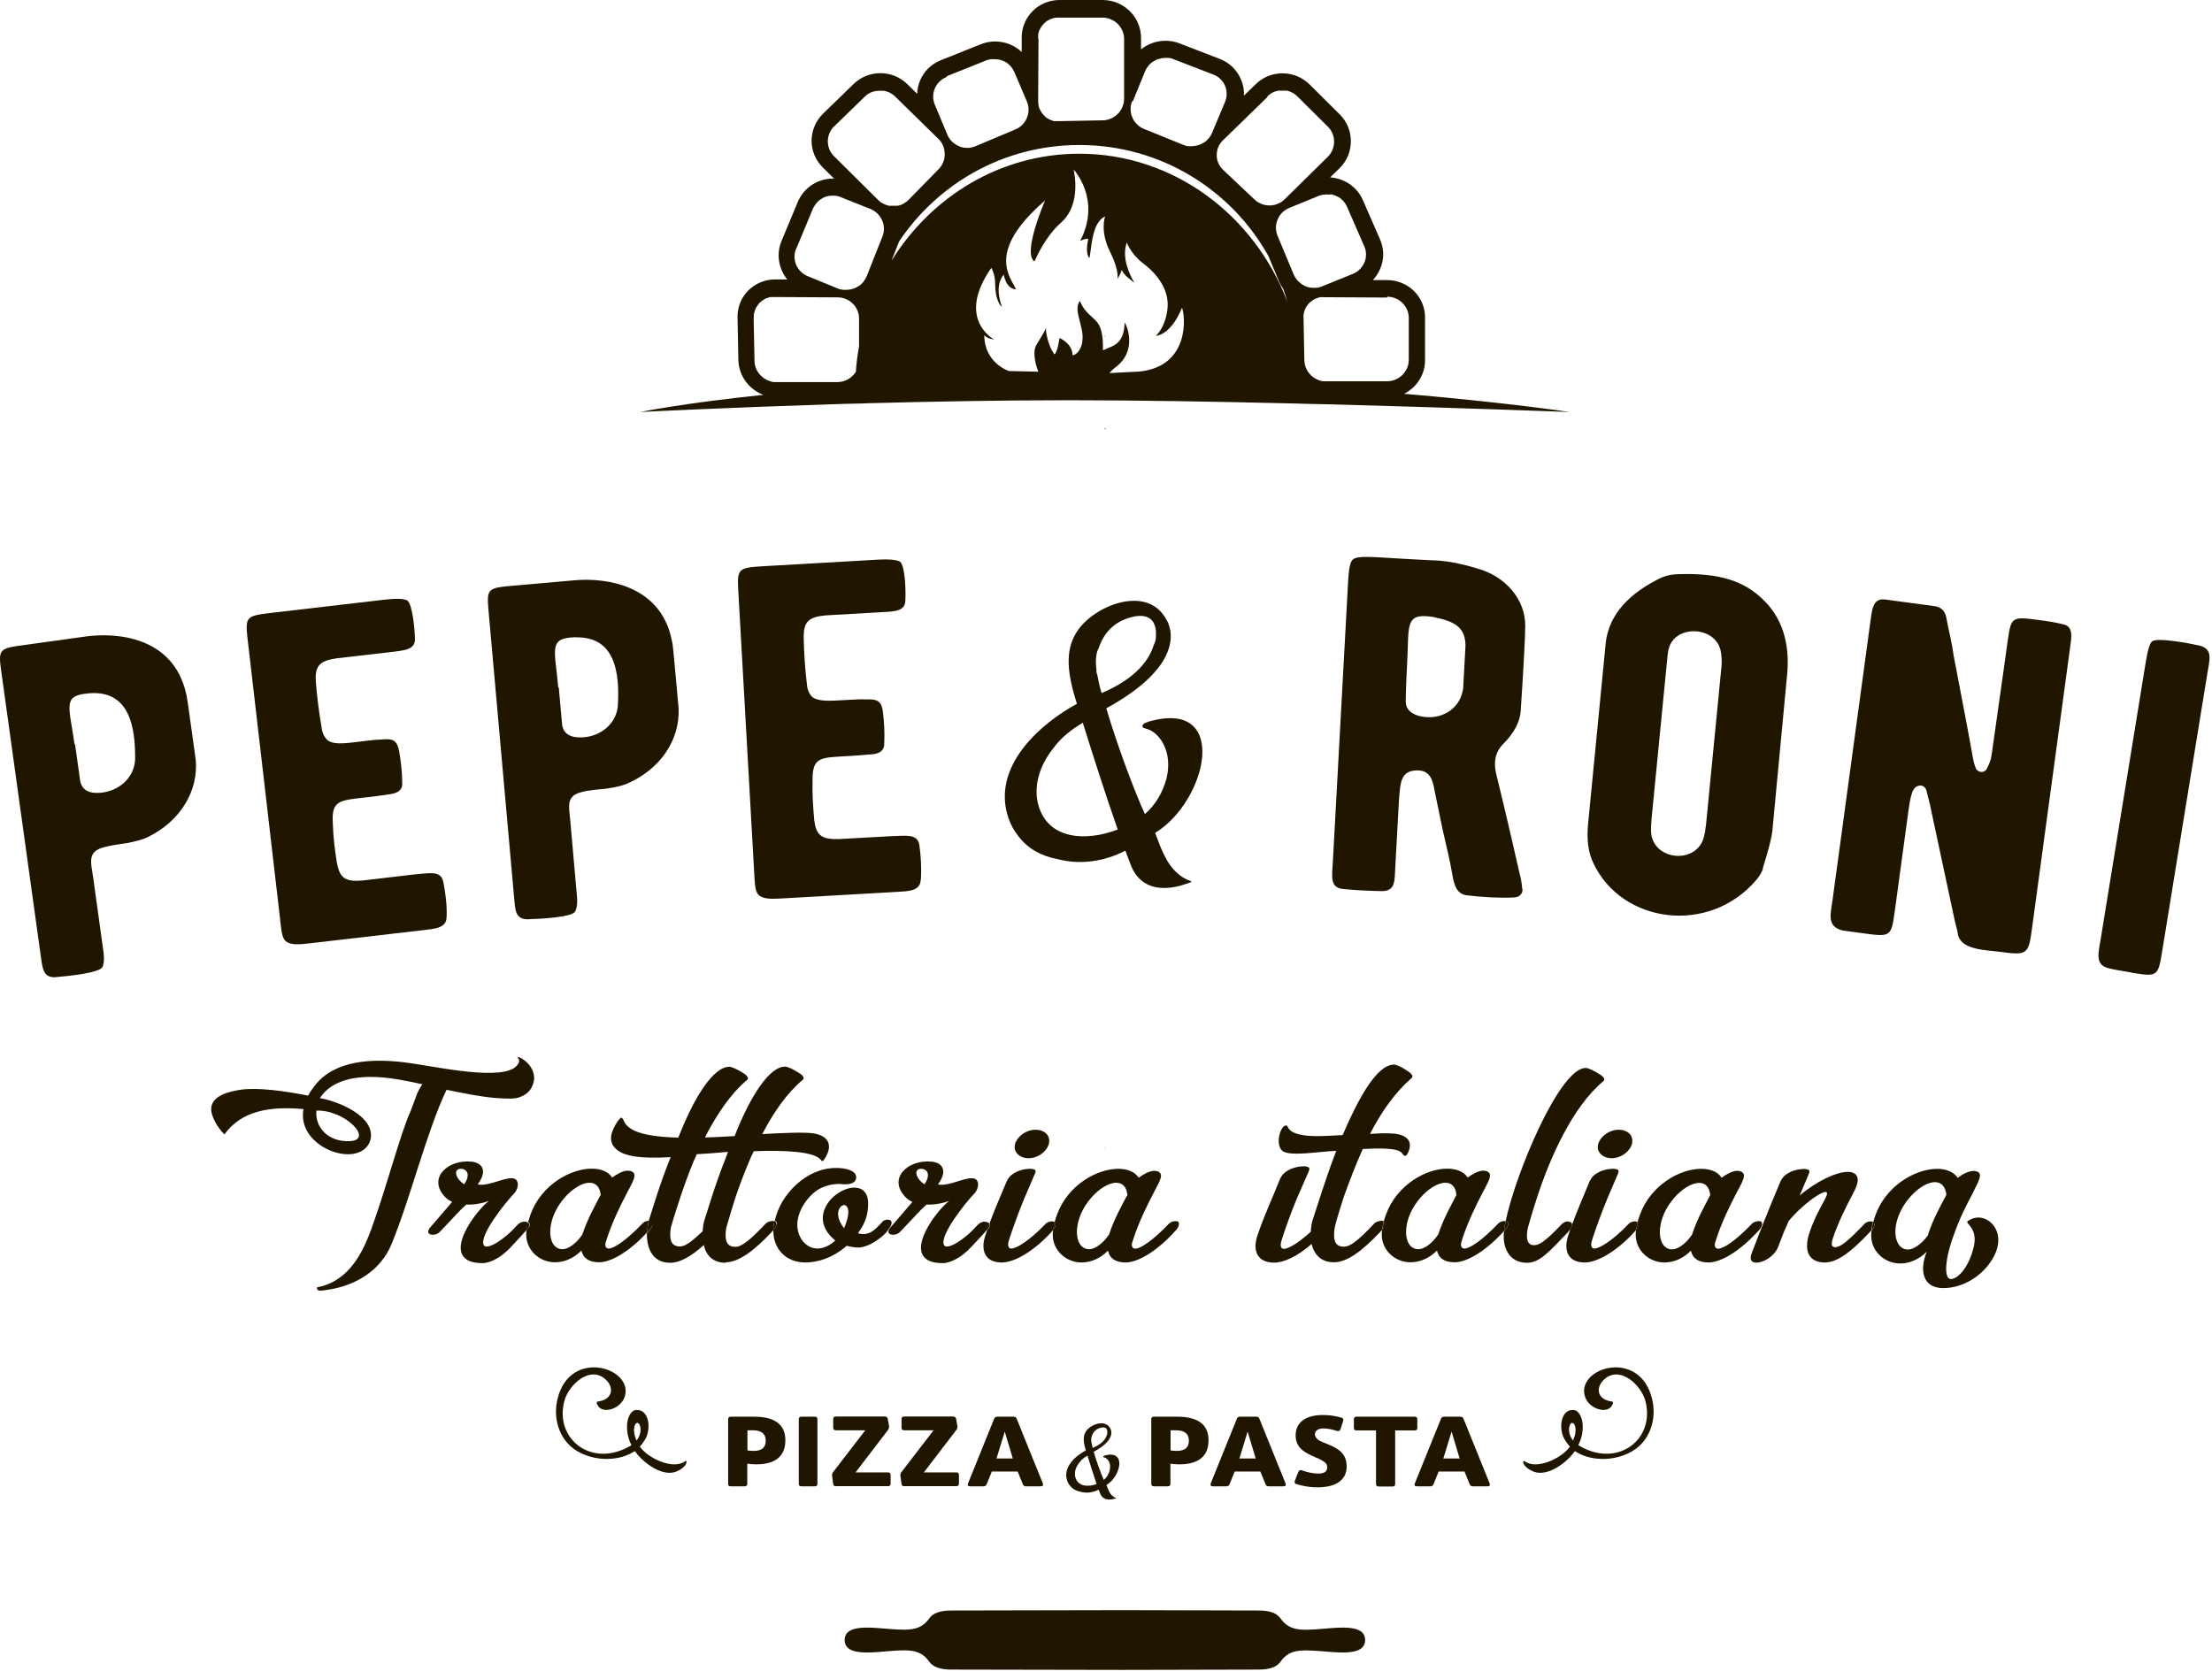 <?xml version="1.0" encoding="UTF-8"?> <svg xmlns="http://www.w3.org/2000/svg" width="83" height="63" viewBox="0 0 83 63" fill="none"> <path d="M41.449 17.849V17.861C41.449 17.861 41.449 17.861 41.455 17.861C41.455 17.861 41.455 17.855 41.449 17.849Z" fill="#201600"></path> <path d="M41.455 16.067C41.455 16.067 41.449 16.067 41.455 16.079C41.455 16.079 41.436 16.098 41.423 16.104C41.442 16.092 41.461 16.085 41.493 16.092C41.505 16.073 41.474 16.067 41.461 16.073L41.455 16.067Z" fill="#201600"></path> <path d="M41.449 12.64H41.461C41.461 12.64 41.461 12.628 41.461 12.621C41.455 12.621 41.455 12.634 41.455 12.64H41.449Z" fill="#201600"></path> <path d="M41.468 12.603C41.468 12.603 41.449 12.59 41.436 12.59C41.436 12.603 41.461 12.628 41.468 12.603Z" fill="#201600"></path> <path d="M41.442 19.448L41.455 19.461C41.455 19.461 41.455 19.442 41.455 19.436C41.455 19.448 41.442 19.455 41.436 19.448H41.442Z" fill="#201600"></path> <path d="M18.611 41.209C19.021 41.24 19.342 41.253 19.531 41.164C19.821 41.057 19.959 40.856 20.022 40.617C20.117 40.251 19.865 39.855 19.493 39.684C19.443 39.666 19.411 39.666 19.43 39.697C19.55 39.823 19.443 39.974 19.273 40.094C18.53 40.541 16.162 39.987 15.154 39.867C13.957 39.728 12.546 39.779 11.803 40.755C11.709 40.875 11.621 41.001 11.564 41.12C10.657 40.938 9.687 40.812 9.064 40.894C8.295 41.001 7.71 41.278 7.999 41.945C8.106 42.216 8.308 42.468 8.421 42.575C9.057 41.687 10.122 41.511 11.388 41.624C11.136 42.966 13.113 43.759 13.743 43.06C13.982 42.802 13.995 42.405 13.693 42.053C13.296 41.593 12.471 41.284 12.005 41.215C12.294 40.742 12.95 40.371 14.102 40.421C14.65 40.44 15.248 40.56 15.847 40.692C15.765 40.818 15.702 40.925 15.664 41.013L15.412 41.687C15.015 42.556 14.537 44.465 13.926 46.146C13.617 46.984 13.101 48.086 11.904 48.313C11.904 48.313 11.866 48.344 11.917 48.401C11.954 48.458 12.036 48.445 12.326 48.401C13.365 48.243 14.291 47.67 14.694 46.688C15.412 44.931 15.998 42.506 16.754 40.9C17.377 41.026 18.001 41.158 18.599 41.209H18.611ZM13.139 42.827C12.288 42.871 11.81 42.279 11.873 41.681C12.962 41.649 14.027 42.777 13.139 42.827Z" fill="#201600"></path> <path d="M19.669 45.85C19.537 45.85 19.442 45.938 19.367 46.02C18.983 46.468 18.29 46.934 18.158 46.738C17.944 46.398 18.983 45.107 19.298 44.786C19.468 44.603 19.512 44.225 19.203 44.219C18.913 44.2 18.271 44.54 17.925 44.452C18.334 43.892 18.044 43.627 17.685 43.596C16.785 43.507 16.023 44.238 16.715 44.937C16.785 45.013 16.873 45.063 16.967 45.107L16.155 46.052C15.878 46.36 16.325 46.423 16.501 46.234C16.671 46.064 16.955 45.749 17.15 45.548C17.257 45.428 17.377 45.315 17.496 45.208C17.799 45.22 18.12 45.157 18.346 45.069C17.723 45.56 16.445 47.406 18.107 47.406C18.397 47.406 18.825 47.179 19.159 46.814C19.253 46.719 19.568 46.373 19.757 46.165C19.77 46.071 19.789 45.976 19.814 45.882C19.782 45.863 19.738 45.85 19.675 45.85H19.669ZM17.421 44.446C17.118 44.263 17.024 43.942 17.207 43.879C17.395 43.816 17.736 43.967 17.421 44.446Z" fill="#201600"></path> <path d="M24.11 45.913C23.499 46.556 23.033 46.858 22.844 46.858C22.762 46.858 22.712 46.808 22.712 46.707C22.712 46.657 22.749 46.556 22.774 46.48C22.976 45.857 23.278 45.246 23.518 44.786C23.663 44.509 23.807 44.263 23.807 44.118C23.807 44.011 23.726 43.936 23.543 43.936C23.385 43.936 23.146 44.062 22.97 44.194C22.825 43.967 22.541 43.86 22.201 43.86C21.414 43.86 20.312 44.458 19.903 45.586C19.871 45.68 19.84 45.781 19.814 45.876C19.814 45.876 19.827 45.876 19.833 45.882C19.94 45.97 19.846 46.077 19.783 46.127L19.758 46.159C19.751 46.216 19.745 46.272 19.745 46.335C19.745 46.927 20.249 47.374 20.822 47.374C21.181 47.374 21.527 47.223 21.817 46.934C21.887 47.242 22.126 47.374 22.479 47.374C22.919 47.374 23.6 46.99 24.286 46.247C24.286 46.096 24.311 45.951 24.349 45.819C24.286 45.819 24.198 45.831 24.116 45.907L24.11 45.913ZM22.504 44.906C22.371 45.176 22.05 45.718 21.855 46.323C21.628 46.675 21.313 46.883 21.112 46.883C20.778 46.883 20.646 46.562 20.646 46.241C20.646 45.309 21.553 44.389 22.119 44.389C22.334 44.389 22.504 44.515 22.541 44.849L22.504 44.912V44.906Z" fill="#201600"></path> <path d="M19.821 45.894C19.821 45.894 19.808 45.894 19.802 45.888C19.777 45.982 19.758 46.077 19.745 46.171L19.77 46.14C19.833 46.09 19.928 45.982 19.821 45.894Z" fill="#201600"></path> <path d="M27.233 47.374C27.7 47.374 28.273 46.965 28.947 46.247C28.972 46.222 28.997 46.197 29.016 46.171C29.016 46.058 29.029 45.945 29.054 45.831C29.035 45.831 29.016 45.825 28.991 45.825C28.909 45.825 28.808 45.856 28.739 45.913C28.071 46.631 27.782 46.795 27.599 46.795C27.29 46.795 27.227 46.593 27.227 46.348C27.227 46.197 27.252 46.058 27.29 45.951C27.385 45.605 27.492 45.277 27.599 44.931C27.744 44.502 27.92 44.03 28.128 43.545C28.128 43.532 28.197 43.381 28.285 43.205C29.469 43.161 30.546 43.218 30.798 43.526C30.849 43.602 30.88 43.589 30.93 43.507C31.239 43.06 31.17 42.626 30.49 42.531C30.093 42.487 29.4 42.519 28.6 42.563C28.6 42.563 28.604 42.556 28.613 42.544C29.022 41.75 29.532 41.02 30.118 40.528C30.143 40.509 30.156 40.484 30.156 40.465C30.156 40.402 30.087 40.327 29.973 40.264C29.759 40.125 29.551 40.031 29.457 40.031C28.858 40.031 28.166 41.158 27.637 42.456L27.567 42.638C27.196 42.657 26.824 42.682 26.453 42.689C26.49 42.613 26.515 42.563 26.522 42.55C26.944 41.756 27.441 41.026 28.027 40.535C28.052 40.516 28.065 40.49 28.065 40.472C28.065 40.409 27.996 40.333 27.882 40.27C27.668 40.132 27.46 40.037 27.366 40.037C26.767 40.037 26.075 41.164 25.546 42.462L25.451 42.695C24.563 42.676 23.833 42.556 23.537 42.254C23.43 42.16 23.417 42.053 23.348 41.964C23.31 41.92 23.266 41.964 23.171 42.09C22.945 42.43 22.8 42.808 23.089 43.098C23.423 43.444 24.217 43.476 25.099 43.432C25.111 43.432 25.149 43.432 25.168 43.419L25.143 43.482C24.758 44.439 24.494 45.346 24.355 45.775C24.349 45.8 24.343 45.825 24.336 45.85H24.343C24.437 45.85 24.475 45.869 24.475 45.957C24.475 46.02 24.425 46.14 24.286 46.266L24.273 46.279C24.273 46.279 24.273 46.304 24.273 46.323C24.273 46.858 24.488 47.393 25.149 47.393C25.508 47.393 25.93 47.16 26.409 46.726C26.49 47.103 26.742 47.393 27.233 47.393V47.374ZM25.533 46.782C25.212 46.782 25.149 46.581 25.149 46.335C25.149 46.184 25.174 46.045 25.212 45.938C25.306 45.592 25.426 45.264 25.533 44.918C25.678 44.49 25.842 44.017 26.049 43.532C26.049 43.52 26.1 43.438 26.144 43.318C26.503 43.3 26.9 43.268 27.315 43.23L27.233 43.457C26.849 44.414 26.585 45.321 26.446 45.749C26.396 45.888 26.377 46.052 26.364 46.209C25.898 46.656 25.684 46.776 25.539 46.776L25.533 46.782Z" fill="#201600"></path> <path d="M24.481 45.938C24.481 45.85 24.444 45.831 24.349 45.831H24.343C24.311 45.964 24.286 46.108 24.28 46.26L24.292 46.247C24.437 46.121 24.481 46.001 24.481 45.938Z" fill="#201600"></path> <path d="M29.136 45.945C29.136 45.995 29.098 46.071 29.016 46.165V46.178C29.016 46.845 29.457 47.381 30.225 47.381C30.729 47.381 31.29 47.179 31.768 46.757C31.901 46.789 32.058 46.82 32.197 46.82C32.638 46.82 33.167 46.373 33.274 46.228C33.393 46.077 33.456 45.97 33.456 45.894C33.456 45.806 33.387 45.775 33.311 45.775C33.217 45.775 33.141 45.806 33.097 45.869C32.789 46.203 32.593 46.392 32.19 46.285C32.48 45.901 32.575 45.554 32.575 45.17C32.575 44.742 32.348 44.572 32.058 44.572C31.554 44.572 30.874 45.094 30.874 45.718C30.874 45.989 31.006 46.285 31.34 46.556C31.139 46.751 30.887 46.858 30.672 46.858C30.263 46.858 29.917 46.474 29.917 45.957C29.917 45.913 29.917 45.863 29.929 45.806C29.98 45.409 30.276 44.918 30.698 44.647C30.962 44.49 31.246 44.433 31.498 44.433C31.548 44.433 31.605 44.446 31.655 44.446H31.718C31.919 44.446 32.127 44.395 32.127 44.175C32.115 43.898 31.649 43.841 31.447 43.835H31.353C30.263 43.835 29.274 44.83 29.073 45.819C29.123 45.831 29.155 45.869 29.155 45.938L29.136 45.945ZM31.674 45.227C31.756 45.227 31.831 45.315 31.831 45.498C31.831 45.636 31.781 45.831 31.674 46.096C31.504 45.882 31.447 45.699 31.447 45.56C31.447 45.359 31.567 45.227 31.674 45.227Z" fill="#201600"></path> <path d="M29.136 45.945C29.136 45.876 29.104 45.838 29.054 45.825C29.029 45.938 29.016 46.052 29.016 46.165C29.098 46.071 29.136 45.995 29.136 45.945Z" fill="#201600"></path> <path d="M37.097 45.894C37.059 45.875 37.015 45.85 36.939 45.85C36.807 45.85 36.712 45.938 36.637 46.02C36.253 46.468 35.56 46.934 35.428 46.738C35.214 46.398 36.253 45.107 36.568 44.786C36.738 44.603 36.782 44.225 36.473 44.219C36.183 44.2 35.541 44.54 35.195 44.452C35.604 43.892 35.314 43.627 34.955 43.596C34.055 43.507 33.293 44.238 33.985 44.937C34.055 45.013 34.143 45.063 34.237 45.107L33.425 46.052C33.148 46.36 33.595 46.423 33.771 46.234C33.941 46.064 34.225 45.749 34.42 45.548C34.527 45.428 34.647 45.315 34.766 45.208C35.069 45.22 35.39 45.157 35.617 45.069C34.993 45.56 33.715 47.406 35.377 47.406C35.667 47.406 36.095 47.179 36.429 46.814C36.523 46.719 36.857 46.36 37.04 46.153C37.065 46.071 37.097 45.995 37.122 45.919C37.115 45.913 37.109 45.901 37.097 45.894ZM34.691 44.446C34.388 44.263 34.294 43.942 34.477 43.879C34.666 43.816 35.006 43.967 34.691 44.446Z" fill="#201600"></path> <path d="M39.465 45.838C39.395 45.838 39.295 45.869 39.238 45.926C38.627 46.568 38.136 46.858 37.947 46.858C37.865 46.858 37.827 46.795 37.827 46.707C37.827 46.644 37.852 46.568 37.878 46.48C38.035 46.008 38.237 45.453 38.425 45L38.797 44.131C38.822 44.068 38.86 44.005 38.86 43.961C38.86 43.904 38.822 43.885 38.703 43.866H38.633C38.369 43.866 37.972 43.992 37.821 44.251C37.752 44.358 37.752 44.402 37.701 44.509C37.538 44.906 37.317 45.397 37.128 45.919C37.191 46.001 37.109 46.09 37.059 46.14L37.046 46.153C37.027 46.209 37.002 46.272 36.983 46.335C36.933 46.474 36.901 46.625 36.901 46.751C36.901 47.135 37.115 47.381 37.594 47.381C38.035 47.381 38.74 47.003 39.427 46.266C39.465 46.222 39.496 46.184 39.521 46.153C39.534 46.058 39.553 45.964 39.578 45.869C39.553 45.85 39.515 45.838 39.471 45.838H39.465Z" fill="#201600"></path> <path d="M38.072 43.054C38.072 43.287 38.299 43.469 38.589 43.469C39.011 43.469 39.37 43.123 39.37 42.827C39.37 42.55 39.143 42.399 38.853 42.399C38.469 42.399 38.072 42.72 38.072 43.054Z" fill="#201600"></path> <path d="M37.115 45.919C37.084 45.995 37.058 46.077 37.033 46.153L37.046 46.14C37.102 46.09 37.184 46.001 37.115 45.919Z" fill="#201600"></path> <path d="M44.049 46.247C44.194 46.121 44.238 46.001 44.238 45.938C44.238 45.85 44.2 45.831 44.106 45.831C44.043 45.831 43.948 45.844 43.867 45.919C43.256 46.562 42.79 46.864 42.601 46.864C42.519 46.864 42.468 46.814 42.468 46.713C42.468 46.663 42.506 46.562 42.531 46.486C42.733 45.863 43.035 45.252 43.275 44.792C43.419 44.515 43.564 44.269 43.564 44.125C43.564 44.017 43.482 43.942 43.3 43.942C43.142 43.942 42.903 44.068 42.727 44.2C42.582 43.973 42.298 43.866 41.958 43.866C41.171 43.866 40.069 44.465 39.659 45.592C39.628 45.68 39.596 45.775 39.571 45.869C39.596 45.888 39.609 45.913 39.609 45.957C39.609 46.008 39.578 46.071 39.514 46.153C39.508 46.215 39.502 46.279 39.502 46.342C39.502 46.934 40.006 47.381 40.579 47.381C40.938 47.381 41.284 47.23 41.574 46.94C41.643 47.248 41.883 47.381 42.235 47.381C42.676 47.381 43.363 46.996 44.056 46.247H44.049ZM42.267 44.906C42.135 45.176 41.813 45.718 41.618 46.323C41.391 46.675 41.077 46.883 40.875 46.883C40.541 46.883 40.409 46.562 40.409 46.241C40.409 45.309 41.316 44.389 41.883 44.389C42.097 44.389 42.267 44.515 42.305 44.849L42.267 44.912V44.906Z" fill="#201600"></path> <path d="M39.571 45.869C39.546 45.964 39.527 46.058 39.515 46.153C39.578 46.071 39.609 46.008 39.609 45.957C39.609 45.913 39.596 45.888 39.571 45.869Z" fill="#201600"></path> <path d="M51.828 45.819C51.746 45.819 51.645 45.85 51.576 45.907C50.908 46.625 50.631 46.789 50.429 46.789C50.121 46.789 50.058 46.587 50.058 46.348C50.058 46.197 50.083 46.045 50.114 45.938C50.209 45.586 50.316 45.252 50.423 44.918C50.625 44.358 50.851 43.753 51.129 43.136V43.123C51.727 43.092 52.445 43.073 52.602 43.274C52.672 43.381 52.747 43.444 52.829 43.274C53.081 42.739 52.659 42.544 52.161 42.537C51.935 42.525 51.683 42.537 51.406 42.556C51.834 41.719 52.363 40.982 52.961 40.465C52.986 40.447 52.999 40.421 52.999 40.402C52.999 40.339 52.93 40.264 52.823 40.201C52.609 40.05 52.401 39.955 52.306 39.955C51.658 39.955 50.965 41.234 50.379 42.6C49.875 42.613 48.521 42.783 48.32 42.292C48.307 42.248 48.269 42.229 48.212 42.248C48.011 42.342 47.866 42.953 48.105 43.18C48.345 43.425 49.529 43.211 50.14 43.192C49.73 44.257 49.422 45.283 49.264 45.756C49.214 45.894 49.195 46.064 49.182 46.228C48.704 46.669 48.332 46.87 48.175 46.87C48.093 46.87 48.055 46.807 48.055 46.719C48.055 46.656 48.08 46.581 48.105 46.493C48.263 46.008 48.464 45.453 48.653 45L49.075 44.036C49.101 43.973 49.132 43.91 49.132 43.866C49.132 43.816 49.094 43.791 48.975 43.772H48.905C48.628 43.772 48.238 43.898 48.08 44.156C48.011 44.263 48.011 44.307 47.961 44.414C47.759 44.931 47.419 45.655 47.192 46.342C47.142 46.48 47.11 46.631 47.11 46.757C47.11 47.141 47.337 47.387 47.816 47.387C48.162 47.387 48.679 47.16 49.214 46.688C49.308 47.072 49.56 47.374 50.052 47.374C50.543 47.374 51.103 46.959 51.777 46.247C51.809 46.215 51.834 46.184 51.859 46.159C51.872 46.045 51.897 45.938 51.922 45.838C51.897 45.819 51.865 45.812 51.821 45.812L51.828 45.819Z" fill="#201600"></path> <path d="M56.463 45.825C56.4 45.825 56.306 45.838 56.224 45.913C55.613 46.556 55.147 46.858 54.952 46.858C54.87 46.858 54.819 46.808 54.819 46.707C54.819 46.657 54.857 46.556 54.876 46.48C55.078 45.857 55.38 45.246 55.619 44.786C55.764 44.509 55.909 44.263 55.909 44.118C55.909 44.011 55.827 43.936 55.644 43.936C55.487 43.936 55.248 44.062 55.071 44.194C54.926 43.967 54.643 43.86 54.303 43.86C53.516 43.86 52.413 44.458 52.004 45.586C51.973 45.668 51.947 45.749 51.922 45.838C51.947 45.857 51.966 45.888 51.966 45.938C51.966 45.989 51.929 46.064 51.859 46.159C51.853 46.216 51.847 46.272 51.847 46.335C51.847 46.927 52.35 47.374 52.924 47.374C53.283 47.374 53.629 47.223 53.919 46.934C53.988 47.242 54.227 47.374 54.58 47.374C55.021 47.374 55.707 46.99 56.4 46.241C56.413 46.228 56.419 46.216 56.432 46.209C56.444 46.096 56.463 45.97 56.495 45.825C56.482 45.825 56.476 45.825 56.463 45.825ZM54.618 44.906C54.486 45.176 54.164 45.718 53.969 46.323C53.742 46.675 53.428 46.883 53.226 46.883C52.892 46.883 52.76 46.562 52.76 46.241C52.76 45.309 53.667 44.389 54.234 44.389C54.448 44.389 54.618 44.515 54.649 44.849L54.611 44.912L54.618 44.906Z" fill="#201600"></path> <path d="M51.928 45.844C51.897 45.951 51.878 46.058 51.865 46.165C51.941 46.071 51.972 45.995 51.972 45.945C51.972 45.894 51.953 45.863 51.928 45.844Z" fill="#201600"></path> <path d="M58.844 45.838C58.762 45.838 58.686 45.869 58.617 45.926C57.949 46.631 57.741 46.732 57.565 46.732C57.194 46.745 57.288 46.197 57.364 45.957C57.458 45.617 57.565 45.283 57.672 44.95C58.151 43.47 59.001 41.542 60.16 40.579C60.185 40.56 60.198 40.535 60.198 40.516C60.198 40.453 60.128 40.377 60.015 40.314C59.801 40.176 59.593 40.081 59.499 40.081C58.516 40.081 56.86 44.062 56.494 45.838C56.564 45.838 56.589 45.869 56.589 45.945C56.589 46.001 56.545 46.108 56.431 46.222C56.431 46.26 56.425 46.297 56.425 46.329C56.4 46.852 56.639 47.393 57.301 47.393C57.767 47.393 58.126 46.984 58.8 46.279C58.856 46.222 58.9 46.165 58.932 46.121C58.951 46.071 58.97 46.02 58.989 45.97C58.989 45.882 58.925 45.85 58.844 45.85V45.838Z" fill="#201600"></path> <path d="M56.495 45.831C56.463 45.976 56.444 46.102 56.432 46.215C56.545 46.102 56.589 45.995 56.589 45.938C56.589 45.863 56.558 45.838 56.495 45.831Z" fill="#201600"></path> <path d="M61.344 45.838C61.275 45.838 61.174 45.869 61.117 45.926C60.506 46.568 60.015 46.858 59.826 46.858C59.744 46.858 59.706 46.795 59.706 46.707C59.706 46.644 59.732 46.568 59.757 46.48C59.914 46.008 60.116 45.453 60.305 45L60.676 44.131C60.702 44.068 60.733 44.005 60.733 43.961C60.733 43.904 60.695 43.885 60.576 43.866H60.506C60.242 43.866 59.845 43.992 59.694 44.251C59.625 44.358 59.625 44.402 59.574 44.509C59.41 44.918 59.184 45.422 58.989 45.957C58.989 45.957 58.989 45.964 58.989 45.97C58.989 46.008 58.97 46.052 58.932 46.108C58.907 46.184 58.882 46.26 58.856 46.335C58.806 46.474 58.774 46.625 58.774 46.751C58.774 47.135 58.989 47.381 59.467 47.381C59.908 47.381 60.614 47.003 61.3 46.266C61.338 46.222 61.369 46.184 61.394 46.153C61.407 46.058 61.426 45.964 61.451 45.869C61.426 45.85 61.388 45.838 61.344 45.838Z" fill="#201600"></path> <path d="M59.952 43.054C59.952 43.287 60.179 43.469 60.469 43.469C60.884 43.469 61.25 43.123 61.25 42.827C61.25 42.55 61.023 42.399 60.733 42.399C60.349 42.399 59.952 42.72 59.952 43.054Z" fill="#201600"></path> <path d="M58.982 45.957C58.963 46.008 58.944 46.058 58.925 46.108C58.963 46.052 58.982 46.001 58.982 45.97C58.982 45.97 58.982 45.964 58.982 45.957Z" fill="#201600"></path> <path d="M66.118 45.938C66.118 45.85 66.08 45.831 65.986 45.831C65.929 45.831 65.828 45.844 65.746 45.919C65.135 46.562 64.669 46.864 64.474 46.864C64.392 46.864 64.342 46.814 64.342 46.713C64.342 46.663 64.38 46.562 64.405 46.486C64.606 45.863 64.909 45.252 65.148 44.792C65.293 44.515 65.438 44.269 65.438 44.125C65.438 44.017 65.356 43.942 65.173 43.942C65.016 43.942 64.776 44.068 64.6 44.2C64.455 43.973 64.172 43.866 63.832 43.866C63.044 43.866 61.942 44.465 61.533 45.592C61.502 45.68 61.47 45.775 61.445 45.869C61.47 45.888 61.483 45.913 61.483 45.957C61.483 46.008 61.451 46.071 61.388 46.153C61.382 46.215 61.376 46.279 61.376 46.342C61.376 46.934 61.879 47.381 62.453 47.381C62.812 47.381 63.158 47.23 63.448 46.94C63.517 47.248 63.756 47.381 64.109 47.381C64.55 47.381 65.236 46.996 65.929 46.247C66.074 46.121 66.118 46.001 66.118 45.938ZM64.14 44.912C64.008 45.183 63.687 45.724 63.492 46.329C63.265 46.682 62.95 46.889 62.748 46.889C62.415 46.889 62.282 46.568 62.282 46.247C62.282 45.315 63.189 44.395 63.756 44.395C63.97 44.395 64.14 44.521 64.172 44.855L64.134 44.918L64.14 44.912Z" fill="#201600"></path> <path d="M61.451 45.869C61.426 45.964 61.407 46.058 61.395 46.153C61.458 46.071 61.489 46.008 61.489 45.957C61.489 45.913 61.476 45.888 61.451 45.869Z" fill="#201600"></path> <path d="M70.18 45.838C70.111 45.838 70.023 45.869 69.966 45.926C69.355 46.568 69.066 46.807 68.864 46.807C68.663 46.807 68.745 46.581 68.77 46.486C68.959 45.907 69.286 45.252 69.525 44.805C69.645 44.59 69.708 44.395 69.708 44.282C69.708 44.08 69.551 43.98 69.337 43.98C68.896 43.98 68.14 44.345 67.529 44.868L67.838 44.137C67.863 44.074 67.894 44.011 67.894 43.967C67.894 43.91 67.856 43.892 67.737 43.873H67.668C67.403 43.873 67.006 43.998 66.855 44.257C66.786 44.364 66.786 44.408 66.735 44.515C66.376 45.359 66.055 46.178 65.728 47.034C65.703 47.11 65.69 47.16 65.69 47.204C65.69 47.33 65.772 47.387 65.904 47.387C66.169 47.387 66.572 47.16 66.716 46.807L66.918 46.285C66.931 46.234 66.969 46.178 66.987 46.121L67.12 45.819C67.561 45.283 68.278 44.735 68.499 44.735C68.537 44.735 68.556 44.754 68.556 44.798C68.556 44.962 68.14 45.485 67.875 46.329C67.825 46.48 67.806 46.631 67.806 46.757C67.806 47.135 68.02 47.381 68.474 47.381C68.927 47.381 69.444 47.003 70.136 46.266C70.168 46.234 70.193 46.203 70.218 46.178C70.231 46.071 70.25 45.964 70.281 45.863C70.256 45.844 70.218 45.838 70.174 45.838H70.18Z" fill="#201600"></path> <path d="M73.852 45.806C73.682 45.932 74.224 46.033 74.066 46.77C73.896 47.519 73.493 47.992 73.204 48.004C72.926 48.004 72.977 47.223 73.323 46.323C73.512 45.756 73.789 45.22 74.016 44.792C74.148 44.515 74.293 44.269 74.293 44.118C74.293 44.011 74.224 43.948 74.041 43.948C73.871 43.948 73.632 44.068 73.455 44.206C72.964 43.444 70.955 43.992 70.369 45.611C70.338 45.699 70.313 45.781 70.287 45.875C70.319 45.894 70.332 45.926 70.332 45.976C70.332 46.027 70.3 46.096 70.225 46.19C70.218 46.247 70.212 46.304 70.212 46.367C70.212 46.965 70.716 47.419 71.302 47.419C71.648 47.419 72.007 47.267 72.297 46.978C72.032 47.62 72.082 48.414 73.052 48.338C73.833 48.275 74.488 47.759 74.803 47.179C75.376 46.121 74.432 45.391 73.859 45.819L73.852 45.806ZM72.353 46.329L72.341 46.36C72.114 46.682 71.799 46.896 71.597 46.896C71.264 46.896 71.119 46.562 71.119 46.241C71.119 44.943 72.876 43.646 73.034 44.836L72.996 44.912C72.863 45.17 72.542 45.724 72.347 46.329H72.353Z" fill="#201600"></path> <path d="M70.288 45.863C70.262 45.964 70.237 46.071 70.225 46.178C70.3 46.09 70.332 46.014 70.332 45.964C70.332 45.913 70.313 45.882 70.288 45.863Z" fill="#201600"></path> <path d="M41.449 43.054V43.104C41.449 43.104 41.468 43.066 41.449 43.054Z" fill="#201600"></path> <path fill-rule="evenodd" clip-rule="evenodd" d="M42.129 62.672C42.129 62.672 46.254 62.66 47.224 62.66C47.636 62.66 47.908 62.563 48.043 62.37C48.421 61.829 48.925 61.923 49.945 61.999C50.644 62.055 51.223 62.017 51.223 61.551C51.223 61.085 50.644 61.048 49.945 61.104C48.925 61.186 48.421 61.274 48.043 60.733C47.908 60.54 47.638 60.443 47.23 60.443C46.254 60.443 42.135 60.43 42.135 60.43C42.135 60.43 36.668 60.443 35.692 60.443C35.281 60.443 35.008 60.54 34.873 60.733C34.495 61.274 33.985 61.18 32.971 61.104C32.279 61.048 31.693 61.085 31.693 61.551C31.693 62.017 32.272 62.055 32.971 61.999C33.992 61.917 34.495 61.829 34.873 62.37C35.008 62.563 35.281 62.66 35.692 62.66C36.668 62.66 42.135 62.672 42.135 62.672H42.129Z" fill="#201600"></path> <path fill-rule="evenodd" clip-rule="evenodd" d="M23.82 54.46L23.789 54.479C23.064 54.945 21.874 54.806 21.301 54.17C20.885 53.71 20.778 53.055 20.923 52.489C21.395 50.58 23.789 51.336 23.442 52.419C23.285 52.898 22.567 53.099 22.409 52.709C22.39 52.665 22.378 52.608 22.422 52.602C23.014 52.526 23.027 52.073 22.756 51.802C22.17 51.204 21.339 51.959 21.175 52.583C20.797 54.019 22.227 55.134 23.694 54.239C23.65 54.157 23.619 54.076 23.593 53.994C23.423 53.421 23.606 52.936 23.87 52.917C24.355 52.885 24.431 53.597 24.23 53.981C24.173 54.088 24.097 54.195 24.009 54.29C24.299 54.718 25.256 55.184 25.71 54.838C25.735 54.819 25.76 54.838 25.76 54.857C25.766 54.964 25.64 55.096 25.483 55.178C25.338 55.26 25.212 55.285 25.048 55.272C24.576 55.228 24.066 54.812 23.814 54.453L23.82 54.46ZM23.883 54.063C24.116 53.78 24.041 53.452 23.94 53.408C23.833 53.364 23.694 53.622 23.883 54.063Z" fill="#201600"></path> <path fill-rule="evenodd" clip-rule="evenodd" d="M59.09 54.46L59.121 54.479C59.845 54.945 61.036 54.806 61.609 54.17C62.024 53.71 62.132 53.055 61.987 52.489C61.514 50.58 59.121 51.336 59.474 52.419C59.631 52.898 60.349 53.099 60.507 52.709C60.526 52.665 60.538 52.608 60.494 52.602C59.902 52.526 59.889 52.073 60.16 51.802C60.746 51.204 61.577 51.959 61.741 52.583C62.119 54.019 60.689 55.134 59.222 54.239C59.26 54.157 59.297 54.076 59.322 53.994C59.493 53.421 59.31 52.936 59.045 52.917C58.56 52.885 58.485 53.597 58.686 53.981C58.743 54.088 58.819 54.195 58.907 54.29C58.617 54.718 57.66 55.184 57.206 54.838C57.181 54.819 57.162 54.838 57.156 54.857C57.15 54.964 57.276 55.096 57.433 55.178C57.578 55.26 57.704 55.285 57.868 55.272C58.34 55.228 58.85 54.812 59.102 54.453L59.09 54.46ZM59.026 54.063C58.794 53.78 58.869 53.452 58.97 53.408C59.077 53.364 59.215 53.622 59.026 54.063Z" fill="#201600"></path> <path d="M27.322 53.263C27.322 53.2 27.353 53.169 27.422 53.169H28.292C29.079 53.169 29.469 53.465 29.469 54.057C29.469 54.649 29.098 54.957 28.38 54.957C28.26 54.957 28.147 54.951 28.04 54.932V55.688C28.04 55.751 28.008 55.782 27.939 55.782H27.422C27.353 55.782 27.322 55.751 27.322 55.688V53.263ZM28.046 54.435C28.109 54.447 28.185 54.453 28.279 54.453C28.581 54.453 28.733 54.328 28.733 54.069C28.733 53.811 28.569 53.679 28.241 53.679H28.046V54.428V54.435Z" fill="#201600"></path> <path d="M30.074 55.782C30.005 55.782 29.973 55.751 29.973 55.688V53.263C29.973 53.2 30.005 53.169 30.074 53.169H30.572C30.641 53.169 30.672 53.2 30.672 53.263V55.688C30.672 55.751 30.641 55.782 30.572 55.782H30.074Z" fill="#201600"></path> <path d="M31.371 55.782C31.308 55.782 31.271 55.751 31.264 55.694L31.22 55.379C31.22 55.335 31.227 55.297 31.252 55.26L32.467 53.679H31.365C31.296 53.679 31.264 53.647 31.264 53.584V53.257C31.264 53.194 31.296 53.162 31.365 53.162H33.198C33.261 53.162 33.299 53.194 33.311 53.244L33.362 53.534C33.362 53.578 33.349 53.616 33.33 53.654L32.102 55.26H33.318C33.387 55.26 33.418 55.291 33.418 55.354V55.682C33.418 55.745 33.387 55.776 33.318 55.776H31.378L31.371 55.782Z" fill="#201600"></path> <path d="M33.935 55.782C33.872 55.782 33.834 55.751 33.828 55.694L33.784 55.379C33.784 55.335 33.79 55.297 33.815 55.26L35.031 53.679H33.928C33.859 53.679 33.828 53.647 33.828 53.584V53.257C33.828 53.194 33.859 53.162 33.928 53.162H35.761C35.824 53.162 35.862 53.194 35.875 53.244L35.925 53.534C35.925 53.578 35.919 53.616 35.894 53.654L34.665 55.26H35.881C35.95 55.26 35.982 55.291 35.982 55.354V55.682C35.982 55.745 35.95 55.776 35.881 55.776H33.941L33.935 55.782Z" fill="#201600"></path> <path d="M38.186 55.228H37.216L37.021 55.707C37.002 55.757 36.964 55.782 36.901 55.782H36.404C36.322 55.782 36.297 55.751 36.322 55.675L37.304 53.244C37.323 53.194 37.361 53.169 37.424 53.169H38.029C38.092 53.169 38.129 53.194 38.148 53.244L39.131 55.675C39.156 55.745 39.131 55.782 39.049 55.782H38.501C38.438 55.782 38.4 55.757 38.381 55.707L38.186 55.228ZM37.701 53.729L37.392 54.737H38.003L37.701 53.729Z" fill="#201600"></path> <path d="M41.883 56.23C41.832 56.248 41.788 56.261 41.744 56.267C41.543 56.305 41.366 56.261 41.284 56.059C41.266 56.009 41.24 55.946 41.228 55.908C41.014 56.015 40.774 56.053 40.535 55.984C40.377 55.953 40.239 55.877 40.138 55.745C40.094 55.694 40.069 55.638 40.044 55.575C39.861 55.045 40.39 54.624 40.743 54.435C40.661 54.164 40.617 53.912 40.749 53.717C40.919 53.458 41.467 53.251 41.656 53.603C41.656 53.603 41.946 54.006 41.039 54.485C41.139 54.838 41.303 55.285 41.417 55.543C41.53 55.449 41.599 55.323 41.637 55.19C41.706 54.926 41.574 54.749 41.461 54.705C41.435 54.693 41.398 54.693 41.398 54.674C41.391 54.655 41.41 54.642 41.467 54.623C42.286 54.403 42.046 55.423 41.517 55.732C41.543 55.789 41.574 55.902 41.643 56.022C41.694 56.104 41.769 56.185 41.876 56.217C41.889 56.217 41.889 56.23 41.876 56.23H41.883ZM41.146 55.694C41.026 55.342 40.913 54.983 40.806 54.63C40.699 54.693 40.604 54.756 40.522 54.863C40.352 55.058 40.302 55.279 40.352 55.449C40.453 55.795 40.837 55.814 41.152 55.694H41.146ZM40.951 54.113C40.951 54.113 40.957 54.151 40.963 54.176C40.976 54.265 41.001 54.34 41.001 54.34C41.36 54.189 41.492 54 41.53 53.861C41.536 53.843 41.543 53.83 41.549 53.811C41.549 53.792 41.549 53.767 41.549 53.742C41.549 53.717 41.549 53.685 41.536 53.66C41.505 53.559 41.391 53.559 41.303 53.584C41.114 53.629 41.014 53.754 40.969 53.899C40.944 53.956 40.938 54.038 40.951 54.113Z" fill="#201600"></path> <path d="M43.199 53.263C43.199 53.2 43.231 53.169 43.3 53.169H44.169C44.956 53.169 45.347 53.465 45.347 54.057C45.347 54.649 44.975 54.957 44.257 54.957C44.138 54.957 44.024 54.951 43.917 54.932V55.688C43.917 55.751 43.886 55.782 43.816 55.782H43.3C43.231 55.782 43.199 55.751 43.199 55.688V53.263ZM43.923 54.435C43.986 54.447 44.062 54.453 44.157 54.453C44.459 54.453 44.61 54.328 44.61 54.069C44.61 53.811 44.446 53.679 44.119 53.679H43.923V54.428V54.435Z" fill="#201600"></path> <path d="M47.299 55.228H46.329L46.134 55.707C46.115 55.757 46.078 55.782 46.014 55.782H45.517C45.435 55.782 45.41 55.751 45.429 55.675L46.411 53.244C46.43 53.194 46.468 53.169 46.531 53.169H47.136C47.199 53.169 47.236 53.194 47.255 53.244L48.238 55.675C48.263 55.745 48.238 55.782 48.156 55.782H47.608C47.545 55.782 47.507 55.757 47.488 55.707L47.293 55.228H47.299ZM46.814 53.729L46.506 54.737H47.117L46.814 53.729Z" fill="#201600"></path> <path d="M48.723 55.241C48.742 55.178 48.786 55.159 48.855 55.184C49.088 55.266 49.296 55.304 49.46 55.304C49.686 55.304 49.8 55.228 49.8 55.071C49.8 54.983 49.775 54.92 49.667 54.85C49.617 54.819 49.579 54.794 49.548 54.781C49.523 54.762 49.466 54.737 49.371 54.699C49.283 54.661 49.233 54.636 49.208 54.624C48.842 54.46 48.616 54.258 48.616 53.868C48.616 53.383 48.993 53.106 49.636 53.106C49.869 53.106 50.108 53.137 50.335 53.206C50.398 53.225 50.417 53.263 50.398 53.326L50.297 53.647C50.272 53.704 50.234 53.723 50.165 53.704C49.976 53.641 49.806 53.61 49.661 53.61C49.453 53.61 49.34 53.698 49.34 53.83C49.34 53.918 49.397 53.975 49.46 54.038C49.504 54.069 49.604 54.107 49.648 54.132L49.882 54.227C50.278 54.391 50.53 54.598 50.53 55.039C50.53 55.549 50.127 55.82 49.434 55.82C49.157 55.82 48.899 55.776 48.647 55.7C48.584 55.682 48.565 55.638 48.584 55.581L48.716 55.241H48.723Z" fill="#201600"></path> <path d="M52.35 53.685V55.694C52.35 55.757 52.319 55.789 52.249 55.789H51.733C51.664 55.789 51.632 55.757 51.632 55.694V53.685H50.901C50.832 53.685 50.801 53.654 50.801 53.591V53.263C50.801 53.2 50.832 53.169 50.901 53.169H53.081C53.15 53.169 53.181 53.2 53.181 53.263V53.591C53.181 53.654 53.15 53.685 53.081 53.685H52.35Z" fill="#201600"></path> <path d="M54.952 55.228H53.982L53.787 55.707C53.768 55.757 53.73 55.782 53.667 55.782H53.169C53.087 55.782 53.062 55.751 53.087 55.675L54.07 53.244C54.089 53.194 54.127 53.169 54.19 53.169H54.794C54.857 53.169 54.895 53.194 54.914 53.244L55.896 55.675C55.922 55.745 55.896 55.782 55.815 55.782H55.267C55.204 55.782 55.166 55.757 55.147 55.707L54.952 55.228ZM54.467 53.729L54.158 54.737H54.769L54.467 53.729Z" fill="#201600"></path> <path d="M37.846 30.722C37.934 30.962 38.047 31.176 38.198 31.364C38.563 31.856 39.086 32.133 39.672 32.24C40.541 32.473 41.448 32.328 42.229 31.925C42.273 32.064 42.374 32.303 42.443 32.498C42.758 33.26 43.419 33.43 44.156 33.273C44.326 33.235 44.49 33.178 44.673 33.115C44.717 33.103 44.717 33.078 44.673 33.065C44.295 32.939 44.011 32.649 43.816 32.334C43.558 31.894 43.432 31.472 43.344 31.258C45.303 30.067 46.165 26.219 43.123 27.076C42.916 27.139 42.846 27.208 42.871 27.271C42.884 27.334 43.029 27.346 43.111 27.384C43.52 27.548 44.011 28.215 43.772 29.211C43.633 29.721 43.375 30.193 42.96 30.552C42.519 29.588 41.901 27.901 41.511 26.584C44.849 24.752 43.76 23.246 43.76 23.246C43.048 21.917 41.039 22.724 40.409 23.706C39.911 24.462 40.088 25.4 40.409 26.414C39.099 27.126 37.159 28.744 37.846 30.722ZM41.215 24.361C41.379 23.826 41.75 23.341 42.45 23.164C42.771 23.07 43.193 23.082 43.319 23.448C43.363 23.549 43.375 23.662 43.375 23.75C43.375 23.851 43.375 23.939 43.363 24.015C43.35 24.078 43.325 24.141 43.293 24.204C43.142 24.714 42.676 25.444 41.335 26.011C41.335 26.011 41.246 25.747 41.19 25.4C41.158 25.312 41.146 25.236 41.133 25.161H41.146C41.102 24.871 41.114 24.55 41.209 24.349L41.215 24.361ZM39.571 28.014C39.892 27.617 40.22 27.372 40.629 27.126C41.045 28.455 41.48 29.815 41.939 31.131C40.768 31.585 39.338 31.522 38.967 30.231C38.778 29.582 38.954 28.757 39.578 28.014H39.571Z" fill="#201600"></path> <path d="M7.18 27.328L7.344 28.512C7.451 29.702 6.758 30.81 5.574 31.402C5.385 31.503 5.115 31.572 4.762 31.642C4.308 31.705 4.012 31.761 3.918 31.793C3.257 31.957 3.414 32.366 3.496 32.933L3.88 35.704C3.924 36.019 3.893 36.239 3.823 36.321C3.666 36.504 2.696 36.623 2.085 36.674C1.607 36.705 1.594 36.309 1.531 35.887L0.051 25.224C-0.069 24.361 -0.05 24.336 0.933 24.204L2.079 24.046C2.69 23.958 3.042 23.914 3.206 23.889C4.39 23.725 6.488 23.901 6.979 26.011C7.004 26.062 7.067 26.502 7.18 27.334V27.328ZM3.376 26.017C2.318 26.093 2.595 26.471 2.797 27.932H2.816L3.011 29.324C3.068 29.601 3.269 29.759 3.635 29.759C4.397 29.759 5.045 29.217 5.07 28.499C5.083 27.271 4.85 25.917 3.376 26.017Z" fill="#201600"></path> <path d="M16.754 34.413C16.766 34.841 16.288 34.86 15.872 34.91L11.577 35.408C11.3 35.439 10.966 35.477 10.77 35.358C10.575 35.238 10.569 35.005 10.493 34.35L9.297 24.04C9.196 23.152 9.209 23.114 10.178 23.001L14.455 22.503C14.908 22.453 15.173 22.472 15.28 22.535C15.475 22.673 15.557 23.561 15.57 23.971C15.582 24.399 15.16 24.411 14.587 24.481L12.628 24.707C11.98 24.802 11.822 24.997 11.847 25.551C11.898 26.156 11.967 26.742 12.068 27.302C12.093 27.535 12.194 27.699 12.307 27.794C12.565 27.963 13 27.894 13.611 27.819C13.926 27.781 14.165 27.756 14.304 27.756C14.776 27.699 14.915 27.812 14.984 28.234C15.047 28.606 15.091 28.977 15.091 29.355C15.122 29.601 14.978 29.746 14.7 29.796C14.404 29.847 13.951 29.903 13.378 29.966C12.628 30.055 12.439 30.168 12.49 30.93C12.502 31.358 12.553 31.837 12.641 32.385C12.748 32.945 12.943 33.103 13.598 33.046L15.538 32.819C16.136 32.769 16.521 32.668 16.628 33.071C16.722 33.525 16.773 33.972 16.76 34.4L16.754 34.413Z" fill="#201600"></path> <path d="M25.357 25.407L25.464 26.597C25.508 27.794 24.765 28.864 23.555 29.399C23.36 29.488 23.089 29.551 22.73 29.601C22.277 29.639 21.981 29.683 21.88 29.714C21.212 29.847 21.351 30.262 21.401 30.829L21.647 33.619C21.678 33.94 21.634 34.154 21.559 34.236C21.395 34.413 20.419 34.482 19.802 34.501C19.323 34.507 19.329 34.117 19.291 33.688L18.334 22.956C18.259 22.087 18.277 22.069 19.266 21.98L20.419 21.88C21.036 21.823 21.389 21.791 21.552 21.779C22.743 21.672 24.828 21.955 25.218 24.084C25.243 24.134 25.281 24.581 25.357 25.413V25.407ZM21.622 23.914C20.564 23.939 20.816 24.323 20.948 25.803H20.967L21.093 27.208C21.137 27.491 21.332 27.655 21.691 27.674C22.453 27.712 23.127 27.208 23.184 26.483C23.253 25.262 23.096 23.895 21.616 23.92L21.622 23.914Z" fill="#201600"></path> <path d="M34.545 33.027C34.533 33.456 34.048 33.449 33.632 33.474L29.318 33.72C29.041 33.733 28.701 33.758 28.512 33.626C28.323 33.493 28.329 33.26 28.291 32.599L27.706 22.232C27.655 21.344 27.674 21.306 28.651 21.25L32.946 21.004C33.406 20.979 33.664 21.017 33.771 21.08C33.96 21.231 33.991 22.119 33.972 22.535C33.96 22.963 33.538 22.95 32.958 22.982L30.987 23.095C30.332 23.152 30.162 23.341 30.156 23.895C30.168 24.5 30.206 25.092 30.275 25.658C30.288 25.891 30.376 26.061 30.483 26.162C30.735 26.345 31.17 26.301 31.787 26.269C32.108 26.25 32.341 26.238 32.486 26.25C32.965 26.225 33.091 26.339 33.135 26.767C33.179 27.139 33.198 27.516 33.179 27.888C33.191 28.14 33.04 28.272 32.763 28.304C32.467 28.335 32.007 28.367 31.434 28.398C30.678 28.442 30.483 28.543 30.489 29.311C30.477 29.74 30.502 30.224 30.552 30.773C30.622 31.339 30.811 31.509 31.472 31.491L33.418 31.383C34.017 31.364 34.413 31.289 34.495 31.698C34.558 32.158 34.583 32.605 34.552 33.033L34.545 33.027Z" fill="#201600"></path> <path d="M57.124 33.342C57.156 33.525 57.024 33.676 56.809 33.682C56.268 33.708 55.676 33.676 55.021 33.6C54.586 33.525 54.548 33.109 54.454 32.605C54.41 32.334 54.297 31.849 54.133 31.144L53.831 29.683C53.767 29.343 53.698 28.87 53.112 28.915C52.533 28.952 52.546 29.437 52.495 29.992L52.357 32.505C52.325 33.04 52.382 33.456 51.828 33.443C51.368 33.437 50.889 33.411 50.417 33.367C49.882 33.323 49.982 32.895 50.014 32.309L50.587 21.785C50.612 21.338 50.663 21.073 50.77 20.992C50.959 20.84 51.532 20.91 52.684 20.973L53.736 21.029C54.233 21.036 54.807 21.143 55.437 21.338C56.495 21.628 57.25 22.509 57.231 23.511C57.225 23.996 57.169 25.041 57.061 26.679C57.036 27.088 56.816 27.504 56.413 27.913C56.117 28.203 56.035 28.575 56.136 29.022C56.28 29.601 56.576 30.829 57.011 32.75C57.08 32.983 57.105 33.204 57.118 33.361L57.124 33.342ZM54.989 24.241C54.983 23.668 54.737 23.404 54.089 23.227C53.95 23.202 53.875 23.177 53.793 23.158C52.684 22.976 52.88 23.467 52.798 24.947C52.754 25.728 52.747 26.232 52.747 26.263C52.728 26.565 52.879 26.754 53.213 26.861C53.938 27.063 54.656 26.71 54.851 26.055C54.876 25.948 54.901 25.879 54.901 25.841L54.989 24.235V24.241Z" fill="#201600"></path> <path d="M66.156 32.574C66.118 32.731 66.03 32.863 65.91 33.015C64.122 35.118 60.847 34.652 59.789 32.397C59.587 31.982 59.537 31.509 59.587 30.942L60.236 24.285C60.299 23.234 60.941 22.402 62.163 21.766C62.415 21.628 62.642 21.565 62.906 21.552C64.493 21.489 65.463 21.785 66.225 22.572C66.987 23.347 67.151 24.38 67.057 25.325L66.502 31.201C66.483 31.396 66.376 31.849 66.15 32.567L66.156 32.574ZM64.008 31.018L64.594 25.016C64.619 24.77 64.594 24.569 64.556 24.386C64.323 23.485 62.849 23.448 62.616 24.342C62.585 24.449 62.566 24.625 62.541 24.909L61.974 30.697C61.943 31.05 61.936 31.32 61.999 31.471C62.245 32.227 63.391 32.36 63.819 31.686C63.914 31.535 63.977 31.308 64.002 31.024L64.008 31.018Z" fill="#201600"></path> <path d="M74.992 35.717C74.52 35.654 73.594 35.654 73.468 35.081C73.455 35.005 73.449 34.917 73.405 34.785L73.342 34.526C72.718 31.579 72.403 30.168 72.435 30.262L72.278 29.645C72.189 29.419 71.925 29.437 71.799 29.633C71.723 29.765 71.667 30.011 71.616 30.382L71.094 34.218C70.961 35.175 70.942 35.169 69.84 35.017L69.147 34.923C68.543 34.772 68.681 34.337 68.763 33.77L70.168 23.429C70.243 22.881 70.262 22.453 70.716 22.497L72.593 22.749C72.832 22.78 72.989 22.931 73.033 23.19C73.058 23.322 73.103 23.561 73.178 23.895C73.241 24.191 73.285 24.43 73.304 24.594C73.493 25.577 73.928 27.844 74.041 28.512C74.066 28.625 74.091 28.719 74.123 28.795C74.192 29.022 74.495 29.028 74.564 28.82C74.728 28.499 74.715 28.442 74.797 27.863C75.175 25.23 75.345 23.958 75.338 24.027C75.458 23.158 75.502 23.133 76.466 23.265C76.8 23.309 77.115 23.353 77.41 23.429C77.82 23.505 77.725 23.939 77.669 24.349L76.239 34.898C76.113 35.836 76.05 35.861 75.005 35.717H74.992Z" fill="#201600"></path> <path d="M79.974 36.498C79.602 36.435 79.325 36.391 79.13 36.34C78.607 36.22 78.733 35.786 78.815 35.295L80.522 24.802C80.591 24.38 80.673 24.122 80.761 24.065C80.988 23.92 82.159 24.147 82.531 24.229C83.054 24.367 82.909 24.745 82.814 25.344L81.12 35.767C80.975 36.649 80.937 36.661 79.974 36.504V36.498Z" fill="#201600"></path> <path d="M52.64 14.801C53.131 14.574 53.471 14.089 53.471 13.522V11.935C53.478 11.557 53.333 11.198 53.062 10.927C52.791 10.663 52.439 10.512 52.054 10.512H51.513C51.632 10.386 51.727 10.235 51.796 10.071C51.941 9.718 51.935 9.334 51.784 8.987L51.141 7.514C50.927 7.022 50.455 6.695 49.913 6.657L50.266 6.311C50.537 6.046 50.688 5.687 50.688 5.303C50.688 4.919 50.543 4.566 50.272 4.295L49.138 3.168C48.868 2.903 48.509 2.752 48.124 2.752C47.74 2.752 47.388 2.897 47.123 3.155L46.676 3.59C46.688 3.382 46.651 3.174 46.562 2.973C46.411 2.62 46.128 2.349 45.769 2.211L44.251 1.625C44.087 1.562 43.911 1.53 43.735 1.53C43.388 1.53 43.067 1.65 42.815 1.852V1.423C42.815 0.642 42.173 0.006 41.385 4.68271e-05H39.767C38.98 -0.006 38.337 0.624 38.337 1.405V1.952C38.073 1.701 37.714 1.556 37.336 1.556C37.153 1.556 36.97 1.593 36.794 1.663L35.301 2.261C34.943 2.406 34.665 2.677 34.52 3.029C34.458 3.187 34.42 3.351 34.413 3.521L34.042 3.155C33.771 2.891 33.412 2.746 33.034 2.746C32.656 2.746 32.297 2.891 32.026 3.155L30.88 4.27C30.609 4.535 30.458 4.894 30.452 5.272C30.452 5.656 30.597 6.008 30.868 6.279L31.296 6.701H31.264C30.679 6.701 30.156 7.048 29.936 7.577L29.325 9.044C29.18 9.391 29.18 9.775 29.325 10.127C29.381 10.26 29.451 10.379 29.539 10.486H29.085C28.701 10.486 28.342 10.638 28.071 10.908C27.807 11.179 27.668 11.532 27.674 11.91L27.706 13.509C27.718 14.108 28.109 14.618 28.644 14.819C25.609 15.134 24.028 15.462 24.028 15.462C24.028 15.462 27.114 15.305 31.208 15.172H31.245C31.535 15.16 31.831 15.153 32.127 15.147C32.266 15.147 32.404 15.141 32.543 15.134C34.924 15.071 37.55 15.021 40.063 15.021C42.576 15.021 45.624 15.071 48.471 15.141C48.609 15.141 48.748 15.147 48.886 15.153C49.176 15.16 49.466 15.166 49.756 15.172H49.8C54.737 15.305 58.888 15.462 58.888 15.462C58.888 15.462 56.514 15.103 52.64 14.775V14.801ZM40.504 5.442C43.552 5.442 46.21 7.123 47.595 9.611L47.986 10.549C48.03 10.656 48.087 10.751 48.15 10.839C48.206 10.996 48.257 11.148 48.301 11.312C47.06 8.068 44.037 5.769 40.497 5.769C37.544 5.769 34.949 7.369 33.45 9.787L33.714 9.12C33.714 9.12 33.727 9.088 33.727 9.076C35.182 6.89 37.669 5.442 40.497 5.442H40.504ZM42.198 12.124C42.192 12.338 42.154 12.609 42.003 12.791C41.852 12.974 41.7 13.012 41.385 13.144C41.398 12.59 41.322 12.231 41.102 12.017C40.882 11.803 40.661 11.658 40.523 11.293C40.252 11.614 40.674 12.256 40.617 12.747C40.611 13.05 40.416 13.327 40.245 13.333C40.245 12.892 39.754 12.684 39.754 12.684C39.754 12.684 39.697 13.163 39.572 13.302C39.452 13.176 39.25 12.71 39.244 12.3C39.2 12.458 39.087 12.603 38.885 12.949C38.715 13.245 38.898 13.799 38.961 13.95L37.858 13.925C37.858 13.925 36.933 13.629 36.933 12.577C37.046 12.722 37.304 12.741 37.304 12.741C37.304 12.741 35.849 11.985 37.197 10.052C37.197 10.052 37.348 10.291 37.342 10.688C37.342 11.041 37.443 11.412 37.6 11.519C37.6 11.519 37.273 10.764 37.663 10.304C37.663 10.304 37.739 10.845 38.123 10.858C37.928 10.405 36.97 9.46 39.213 7.526C39.213 7.526 38.35 9.51 38.816 9.812C38.898 9.642 39.219 8.88 39.811 8.358C40.403 7.835 40.409 6.978 40.289 6.367C40.289 6.367 41.341 7.489 40.529 9.044C40.781 8.924 40.837 8.969 40.837 8.969C40.837 8.969 40.699 9.479 40.875 9.687C40.957 9.441 40.938 8.351 41.467 8.125C41.467 8.125 41.26 8.66 41.65 9.447C42.015 10.178 41.927 10.474 41.927 10.474C41.927 10.474 42.053 10.272 42.091 10.134C42.185 10.304 42.242 10.367 42.563 10.612C42.406 10.335 42.072 9.699 42.28 9.101C42.28 9.101 42.437 9.542 42.884 9.875C43.331 10.209 43.924 10.839 43.798 11.658C43.703 12.332 43.369 12.603 43.369 12.603C43.369 12.603 43.917 12.609 44.352 11.551C44.471 11.828 44.673 13.736 42.765 13.944L41.631 14.001C41.675 13.944 41.757 13.862 41.877 13.768C42.614 13.207 42.349 12.344 42.204 12.111L42.198 12.124ZM52.054 11.135C52.495 11.135 52.861 11.494 52.861 11.935V13.516C52.854 13.95 52.489 14.309 52.042 14.309H49.762C49.762 14.309 49.737 14.309 49.724 14.309C49.712 14.309 49.699 14.309 49.68 14.309C49.674 14.309 49.661 14.309 49.655 14.309C49.636 14.309 49.623 14.309 49.605 14.303H49.592C49.548 14.29 49.504 14.278 49.46 14.259C49.164 14.139 48.949 13.856 48.943 13.522L48.912 11.922C48.912 11.922 48.912 11.866 48.912 11.841V11.828C48.912 11.828 48.918 11.784 48.924 11.759C48.924 11.752 48.924 11.74 48.931 11.733C48.931 11.714 48.937 11.702 48.943 11.683C48.943 11.67 48.949 11.664 48.956 11.652C48.956 11.639 48.962 11.626 48.968 11.614C48.968 11.601 48.981 11.589 48.981 11.582C48.981 11.57 48.993 11.557 49 11.544C49 11.532 49.012 11.519 49.019 11.513C49.019 11.5 49.031 11.494 49.038 11.482C49.044 11.469 49.056 11.456 49.063 11.45C49.069 11.444 49.075 11.431 49.082 11.425C49.088 11.412 49.101 11.406 49.107 11.393C49.113 11.387 49.12 11.374 49.132 11.368C49.138 11.355 49.151 11.349 49.164 11.343C49.17 11.337 49.182 11.324 49.189 11.318C49.201 11.312 49.208 11.299 49.22 11.293C49.233 11.286 49.239 11.28 49.252 11.274C49.264 11.267 49.277 11.261 49.289 11.248C49.296 11.248 49.308 11.236 49.321 11.23C49.334 11.223 49.346 11.217 49.359 11.211C49.371 11.211 49.378 11.198 49.39 11.198C49.403 11.198 49.416 11.192 49.428 11.185C49.441 11.185 49.453 11.179 49.46 11.173C49.472 11.173 49.485 11.167 49.497 11.16C49.51 11.16 49.523 11.154 49.535 11.154C49.548 11.154 49.56 11.154 49.573 11.154C49.573 11.154 49.598 11.154 49.605 11.154C49.617 11.154 49.63 11.154 49.642 11.154C49.655 11.154 49.667 11.154 49.686 11.154L52.042 11.167L52.054 11.135ZM49.919 7.293H49.944C49.976 7.3 50.008 7.306 50.039 7.318H50.045C50.077 7.331 50.108 7.344 50.14 7.356L50.165 7.369C50.165 7.369 50.222 7.4 50.253 7.413C50.253 7.413 50.31 7.457 50.335 7.476L50.354 7.495C50.354 7.495 50.404 7.539 50.423 7.564C50.423 7.564 50.467 7.621 50.486 7.652L50.499 7.677C50.499 7.677 50.537 7.74 50.549 7.772L51.192 9.246C51.368 9.649 51.173 10.108 50.763 10.279L49.598 10.751C49.598 10.751 49.548 10.77 49.523 10.776C49.516 10.776 49.504 10.776 49.497 10.782C49.485 10.782 49.472 10.789 49.46 10.795H49.447C49.447 10.795 49.428 10.795 49.416 10.801C49.403 10.801 49.384 10.801 49.371 10.801C49.359 10.801 49.346 10.801 49.34 10.801C49.327 10.801 49.308 10.801 49.296 10.801C49.258 10.801 49.227 10.801 49.189 10.795H49.164C49.132 10.789 49.101 10.782 49.069 10.77H49.056C49.025 10.757 48.993 10.745 48.956 10.732L48.937 10.719C48.937 10.719 48.88 10.688 48.849 10.669C48.849 10.669 48.792 10.625 48.767 10.6L48.748 10.587C48.748 10.587 48.697 10.537 48.672 10.512C48.672 10.512 48.628 10.455 48.609 10.423L48.597 10.405C48.597 10.405 48.559 10.341 48.546 10.31L47.935 8.843C47.822 8.572 47.879 8.269 48.049 8.049C48.131 7.942 48.244 7.86 48.376 7.803L49.485 7.35C49.485 7.35 49.535 7.331 49.56 7.325H49.579C49.579 7.325 49.617 7.312 49.642 7.306C49.648 7.306 49.661 7.306 49.667 7.306C49.686 7.306 49.705 7.306 49.724 7.3C49.73 7.3 49.743 7.3 49.749 7.3C49.768 7.3 49.781 7.3 49.8 7.3C49.837 7.3 49.869 7.3 49.901 7.306L49.919 7.293ZM47.551 3.621C47.551 3.621 47.589 3.584 47.614 3.565L47.633 3.552C47.633 3.552 47.665 3.527 47.684 3.514C47.69 3.514 47.696 3.508 47.702 3.502C47.715 3.495 47.734 3.483 47.746 3.477C47.753 3.477 47.765 3.47 47.772 3.464C47.784 3.458 47.803 3.451 47.816 3.445C47.822 3.445 47.835 3.445 47.841 3.433C47.854 3.433 47.873 3.42 47.885 3.42C47.898 3.42 47.904 3.42 47.917 3.414C47.929 3.414 47.948 3.407 47.961 3.401C47.973 3.401 47.98 3.401 47.992 3.401C48.005 3.401 48.024 3.401 48.036 3.401C48.049 3.401 48.055 3.401 48.068 3.401C48.08 3.401 48.099 3.401 48.112 3.401C48.124 3.401 48.137 3.401 48.15 3.401C48.162 3.401 48.181 3.401 48.194 3.401C48.206 3.401 48.219 3.401 48.225 3.401C48.238 3.401 48.257 3.401 48.269 3.401C48.282 3.401 48.294 3.401 48.307 3.407C48.32 3.407 48.332 3.407 48.345 3.42C48.357 3.42 48.37 3.426 48.383 3.433C48.395 3.433 48.408 3.439 48.42 3.445C48.433 3.445 48.446 3.458 48.458 3.464C48.471 3.464 48.483 3.477 48.496 3.483C48.509 3.489 48.521 3.495 48.534 3.502C48.546 3.508 48.553 3.514 48.565 3.521C48.578 3.527 48.584 3.54 48.597 3.546C48.609 3.552 48.616 3.558 48.628 3.571C48.647 3.59 48.672 3.609 48.691 3.628L49.825 4.755C50.14 5.064 50.133 5.574 49.825 5.882L48.213 7.47C48.213 7.47 48.175 7.507 48.15 7.526C48.143 7.533 48.131 7.539 48.124 7.545C48.112 7.558 48.099 7.564 48.087 7.577C48.074 7.583 48.068 7.589 48.055 7.596C48.042 7.602 48.03 7.608 48.017 7.614C48.005 7.614 47.992 7.627 47.98 7.633C47.967 7.633 47.954 7.646 47.942 7.652C47.929 7.652 47.917 7.659 47.904 7.665C47.891 7.665 47.879 7.671 47.866 7.677C47.854 7.677 47.841 7.684 47.828 7.69C47.816 7.69 47.803 7.696 47.791 7.696H47.753C47.753 7.696 47.728 7.709 47.715 7.709C47.702 7.709 47.69 7.709 47.677 7.709C47.665 7.709 47.652 7.709 47.639 7.709H47.627C47.577 7.709 47.532 7.709 47.482 7.696H47.476C47.425 7.684 47.381 7.671 47.331 7.652C47.287 7.633 47.236 7.608 47.192 7.583C47.148 7.551 47.104 7.52 47.066 7.482L45.895 6.374C45.725 6.216 45.643 6.002 45.656 5.788C45.662 5.599 45.737 5.41 45.889 5.265L47.564 3.634L47.551 3.621ZM42.507 3.798L42.966 2.677C42.979 2.639 42.998 2.607 43.017 2.576L43.029 2.557C43.029 2.557 43.067 2.5 43.092 2.469C43.111 2.437 43.136 2.412 43.161 2.393L43.18 2.374C43.18 2.374 43.237 2.33 43.262 2.311H43.275C43.275 2.311 43.331 2.274 43.357 2.261L43.376 2.248C43.407 2.236 43.439 2.223 43.476 2.211H43.495C43.495 2.211 43.558 2.192 43.584 2.185H43.602C43.64 2.179 43.672 2.173 43.709 2.173C43.722 2.173 43.735 2.173 43.747 2.173C43.76 2.173 43.766 2.173 43.779 2.173C43.791 2.173 43.81 2.173 43.823 2.173C43.835 2.173 43.842 2.173 43.854 2.173C43.873 2.173 43.886 2.179 43.905 2.185C43.911 2.185 43.924 2.185 43.93 2.185C43.955 2.192 43.98 2.198 44.005 2.211L45.523 2.796C45.939 2.954 46.134 3.414 45.97 3.817L45.479 4.988C45.467 5.02 45.448 5.051 45.429 5.083L45.416 5.108C45.416 5.108 45.378 5.165 45.353 5.19C45.353 5.19 45.309 5.24 45.284 5.265L45.265 5.284C45.265 5.284 45.215 5.328 45.183 5.347H45.171C45.171 5.347 45.114 5.385 45.089 5.398L45.063 5.41H45.057C45.057 5.41 45.001 5.435 44.969 5.448H44.956C44.956 5.448 44.894 5.467 44.862 5.473H44.837C44.805 5.479 44.767 5.486 44.73 5.486C44.717 5.486 44.705 5.486 44.686 5.486C44.673 5.486 44.66 5.486 44.648 5.486C44.635 5.486 44.616 5.486 44.604 5.486C44.591 5.486 44.579 5.486 44.566 5.486C44.553 5.486 44.535 5.479 44.522 5.473C44.509 5.473 44.503 5.473 44.49 5.467C44.465 5.461 44.44 5.448 44.415 5.442L42.922 4.837C42.739 4.761 42.601 4.629 42.519 4.472C42.412 4.27 42.387 4.025 42.481 3.798H42.507ZM38.954 1.436C38.954 1.436 38.954 1.379 38.954 1.354C38.954 1.348 38.954 1.335 38.954 1.329C38.954 1.31 38.954 1.291 38.961 1.272C38.961 1.26 38.961 1.253 38.967 1.247C38.967 1.228 38.973 1.216 38.98 1.197C38.98 1.184 38.986 1.171 38.992 1.165C38.992 1.153 38.998 1.14 39.005 1.127C39.005 1.115 39.017 1.109 39.024 1.096C39.024 1.083 39.036 1.071 39.042 1.058C39.049 1.046 39.055 1.039 39.061 1.027C39.068 1.014 39.074 1.001 39.08 0.995C39.087 0.983 39.099 0.976 39.105 0.964C39.112 0.951 39.118 0.945 39.131 0.932C39.137 0.92 39.15 0.913 39.156 0.901C39.162 0.894 39.175 0.882 39.181 0.875C39.194 0.863 39.2 0.857 39.213 0.85C39.219 0.844 39.231 0.831 39.238 0.825C39.25 0.819 39.263 0.806 39.269 0.8C39.276 0.794 39.288 0.787 39.294 0.781C39.307 0.775 39.32 0.768 39.332 0.762C39.345 0.762 39.351 0.75 39.364 0.743C39.376 0.737 39.389 0.731 39.401 0.724C39.414 0.724 39.42 0.712 39.433 0.712C39.446 0.712 39.458 0.699 39.477 0.699C39.49 0.699 39.496 0.693 39.509 0.687C39.521 0.687 39.534 0.68 39.553 0.674C39.565 0.674 39.578 0.668 39.59 0.668C39.603 0.668 39.622 0.668 39.635 0.661C39.647 0.661 39.66 0.661 39.672 0.661C39.685 0.661 39.704 0.661 39.716 0.661C39.729 0.661 39.742 0.661 39.761 0.661H41.373C41.82 0.668 42.179 1.027 42.179 1.468V3.71C42.179 3.974 42.04 4.22 41.833 4.365C41.7 4.459 41.543 4.516 41.373 4.516L39.742 4.547C39.742 4.547 39.71 4.547 39.691 4.547C39.679 4.547 39.666 4.547 39.647 4.547C39.635 4.547 39.622 4.547 39.609 4.547C39.597 4.547 39.584 4.547 39.572 4.547C39.559 4.547 39.546 4.547 39.534 4.541C39.521 4.541 39.509 4.541 39.496 4.528C39.483 4.528 39.471 4.522 39.465 4.516C39.452 4.516 39.439 4.509 39.427 4.503C39.414 4.503 39.408 4.491 39.395 4.491C39.383 4.491 39.37 4.478 39.357 4.472C39.345 4.472 39.339 4.459 39.326 4.453C39.313 4.447 39.301 4.44 39.288 4.434C39.276 4.428 39.269 4.421 39.263 4.415C39.25 4.409 39.238 4.396 39.231 4.39C39.225 4.39 39.219 4.377 39.213 4.371C39.213 4.371 39.194 4.346 39.181 4.339C39.175 4.333 39.169 4.321 39.156 4.314C39.143 4.302 39.137 4.295 39.131 4.283C39.124 4.276 39.118 4.264 39.112 4.258C39.105 4.245 39.093 4.239 39.087 4.226C39.08 4.213 39.074 4.207 39.068 4.195C39.061 4.182 39.055 4.169 39.049 4.163C39.049 4.151 39.036 4.138 39.03 4.132C39.03 4.119 39.017 4.106 39.011 4.1C39.011 4.088 38.998 4.075 38.998 4.062C38.998 4.05 38.992 4.037 38.986 4.031C38.986 4.018 38.98 3.999 38.973 3.987C38.973 3.974 38.973 3.968 38.967 3.955C38.967 3.936 38.967 3.917 38.961 3.899V3.873C38.961 3.873 38.954 3.823 38.954 3.792L38.967 1.474L38.954 1.436ZM35.528 2.859L37.021 2.261C37.021 2.261 37.071 2.242 37.096 2.236C37.103 2.236 37.115 2.236 37.122 2.236C37.141 2.236 37.153 2.23 37.172 2.223C37.185 2.223 37.197 2.223 37.203 2.223C37.216 2.223 37.235 2.223 37.248 2.223C37.26 2.223 37.273 2.223 37.285 2.223C37.298 2.223 37.31 2.223 37.323 2.223C37.361 2.223 37.392 2.223 37.43 2.23H37.455C37.455 2.23 37.518 2.242 37.55 2.255H37.562C37.594 2.267 37.625 2.28 37.657 2.293L37.682 2.305C37.682 2.305 37.739 2.337 37.764 2.349H37.77C37.77 2.349 37.827 2.393 37.852 2.419L37.871 2.437C37.871 2.437 37.922 2.482 37.94 2.507C37.94 2.507 37.984 2.563 38.003 2.595L38.016 2.62C38.016 2.62 38.054 2.683 38.066 2.715L38.532 3.81C38.627 4.031 38.608 4.276 38.507 4.478C38.425 4.642 38.287 4.78 38.104 4.856L36.605 5.486C36.555 5.505 36.504 5.523 36.448 5.536H36.435C36.435 5.536 36.391 5.549 36.372 5.549C36.359 5.549 36.353 5.549 36.341 5.549C36.322 5.549 36.309 5.549 36.29 5.549C36.259 5.549 36.221 5.549 36.19 5.542H36.164C36.133 5.536 36.095 5.523 36.063 5.517C36.032 5.505 36.001 5.492 35.969 5.479L35.944 5.467C35.944 5.467 35.919 5.454 35.906 5.448C35.856 5.423 35.812 5.391 35.767 5.353L35.749 5.341C35.698 5.297 35.654 5.24 35.616 5.183L35.604 5.165C35.604 5.165 35.566 5.102 35.553 5.07L35.075 3.924C34.905 3.521 35.106 3.055 35.516 2.891L35.528 2.859ZM31.308 4.736L32.455 3.621C32.455 3.621 32.492 3.584 32.518 3.565C32.524 3.558 32.537 3.552 32.543 3.546C32.556 3.54 32.568 3.527 32.581 3.521C32.587 3.521 32.6 3.508 32.606 3.508C32.618 3.502 32.631 3.489 32.65 3.483C32.656 3.483 32.669 3.477 32.675 3.47C32.694 3.464 32.707 3.458 32.725 3.451C32.732 3.451 32.744 3.451 32.751 3.445C32.77 3.445 32.782 3.433 32.801 3.426C32.807 3.426 32.82 3.426 32.826 3.426C32.845 3.426 32.858 3.42 32.877 3.414C32.883 3.414 32.896 3.414 32.902 3.414C32.921 3.414 32.933 3.414 32.952 3.407C32.965 3.407 32.971 3.407 32.984 3.407C33.003 3.407 33.015 3.407 33.034 3.407C33.047 3.407 33.053 3.407 33.066 3.407C33.078 3.407 33.097 3.407 33.11 3.407C33.116 3.407 33.129 3.407 33.135 3.407C33.154 3.407 33.166 3.407 33.185 3.414H33.204C33.204 3.414 33.242 3.426 33.261 3.433H33.273C33.273 3.433 33.318 3.451 33.336 3.458H33.343C33.437 3.502 33.525 3.558 33.601 3.634L35.213 5.215C35.358 5.353 35.434 5.536 35.446 5.725C35.465 5.945 35.39 6.178 35.22 6.349L34.092 7.501C34.092 7.501 34.054 7.539 34.029 7.558C34.017 7.57 34.004 7.577 33.991 7.583C33.985 7.589 33.972 7.596 33.966 7.602C33.954 7.608 33.941 7.614 33.928 7.627C33.916 7.627 33.91 7.64 33.897 7.646C33.884 7.652 33.872 7.659 33.859 7.665C33.847 7.665 33.834 7.677 33.828 7.684C33.815 7.684 33.803 7.69 33.79 7.696C33.777 7.696 33.765 7.703 33.752 7.709C33.739 7.709 33.727 7.709 33.714 7.715C33.702 7.715 33.689 7.722 33.676 7.722C33.664 7.722 33.651 7.722 33.639 7.722C33.626 7.722 33.614 7.722 33.601 7.722C33.588 7.722 33.576 7.722 33.563 7.722C33.551 7.722 33.538 7.722 33.519 7.722C33.507 7.722 33.494 7.722 33.481 7.722C33.469 7.722 33.456 7.722 33.444 7.722C33.431 7.722 33.418 7.722 33.406 7.722C33.393 7.722 33.38 7.722 33.368 7.722C33.355 7.722 33.349 7.722 33.336 7.715C33.324 7.715 33.311 7.715 33.292 7.703C33.28 7.703 33.273 7.696 33.261 7.69C33.248 7.69 33.229 7.684 33.217 7.677C33.217 7.677 33.198 7.671 33.192 7.665C33.179 7.665 33.166 7.652 33.148 7.646C33.135 7.646 33.129 7.633 33.116 7.627C33.103 7.621 33.091 7.614 33.078 7.608C33.066 7.602 33.053 7.589 33.04 7.583C33.034 7.577 33.022 7.57 33.015 7.564C32.996 7.545 32.971 7.526 32.952 7.507L31.296 5.864C30.981 5.555 30.987 5.051 31.296 4.743L31.308 4.736ZM29.891 9.302L30.502 7.835C30.515 7.803 30.534 7.766 30.553 7.74L30.565 7.722C30.565 7.722 30.603 7.665 30.628 7.633C30.628 7.633 30.672 7.583 30.698 7.558L30.716 7.539C30.716 7.539 30.773 7.495 30.798 7.476H30.805C30.805 7.476 30.861 7.438 30.887 7.426L30.905 7.413C30.937 7.4 30.968 7.388 31 7.375H31.012C31.012 7.375 31.075 7.356 31.101 7.35C31.107 7.35 31.119 7.35 31.126 7.35C31.157 7.35 31.195 7.344 31.227 7.344C31.239 7.344 31.258 7.344 31.271 7.344C31.283 7.344 31.29 7.344 31.302 7.344C31.321 7.344 31.334 7.344 31.352 7.35C31.365 7.35 31.371 7.35 31.384 7.35C31.403 7.35 31.416 7.356 31.434 7.363C31.441 7.363 31.453 7.363 31.46 7.369C31.485 7.375 31.51 7.388 31.535 7.394L32.656 7.841C32.757 7.885 32.852 7.942 32.927 8.018C33.148 8.238 33.236 8.572 33.11 8.88L32.518 10.373C32.505 10.405 32.486 10.442 32.467 10.467L32.455 10.493C32.455 10.493 32.417 10.549 32.392 10.581C32.392 10.581 32.348 10.638 32.322 10.656L32.303 10.675C32.303 10.675 32.253 10.719 32.222 10.738H32.209C32.209 10.738 32.159 10.776 32.127 10.789L32.102 10.801C32.102 10.801 32.039 10.826 32.008 10.839H31.995C31.995 10.839 31.932 10.858 31.907 10.864H31.882C31.85 10.871 31.812 10.877 31.781 10.877C31.768 10.877 31.756 10.877 31.737 10.877C31.724 10.877 31.712 10.877 31.705 10.877C31.693 10.877 31.674 10.877 31.661 10.877C31.648 10.877 31.642 10.877 31.63 10.877C31.611 10.877 31.598 10.871 31.579 10.864C31.573 10.864 31.56 10.864 31.554 10.864C31.535 10.864 31.51 10.852 31.491 10.845H31.479L30.313 10.367C29.904 10.203 29.702 9.737 29.872 9.334L29.891 9.302ZM28.285 11.916C28.285 11.916 28.285 11.859 28.285 11.834V11.822C28.285 11.822 28.292 11.777 28.298 11.759C28.298 11.746 28.298 11.74 28.304 11.733C28.304 11.714 28.311 11.702 28.317 11.683C28.317 11.67 28.323 11.664 28.329 11.652C28.329 11.639 28.336 11.626 28.342 11.614C28.342 11.601 28.355 11.589 28.355 11.582C28.355 11.57 28.367 11.557 28.373 11.544C28.373 11.532 28.386 11.519 28.392 11.513C28.399 11.5 28.405 11.494 28.411 11.482C28.418 11.469 28.424 11.463 28.436 11.45C28.443 11.437 28.449 11.431 28.455 11.418C28.462 11.406 28.474 11.4 28.481 11.387C28.487 11.381 28.493 11.368 28.506 11.362C28.518 11.349 28.525 11.343 28.537 11.337C28.544 11.33 28.556 11.318 28.562 11.312C28.575 11.305 28.581 11.293 28.594 11.286C28.607 11.28 28.613 11.274 28.625 11.267C28.638 11.261 28.651 11.255 28.663 11.242C28.676 11.242 28.682 11.23 28.695 11.223C28.707 11.217 28.72 11.211 28.733 11.204C28.745 11.204 28.751 11.192 28.764 11.192C28.777 11.192 28.789 11.185 28.802 11.179C28.814 11.179 28.827 11.173 28.84 11.167C28.852 11.167 28.865 11.16 28.877 11.154C28.89 11.154 28.903 11.148 28.915 11.148C28.928 11.148 28.94 11.148 28.953 11.148C28.965 11.148 28.978 11.148 28.991 11.148C29.003 11.148 29.016 11.148 29.029 11.148C29.041 11.148 29.06 11.148 29.073 11.148L31.409 11.16H31.428C31.875 11.16 32.234 11.519 32.234 11.96V12.999C32.178 13.308 32.133 13.629 32.115 13.95C31.97 14.183 31.712 14.341 31.416 14.341H29.136C29.136 14.341 29.079 14.341 29.054 14.341C29.003 14.341 28.953 14.328 28.903 14.309C28.569 14.209 28.317 13.906 28.311 13.547L28.279 11.948L28.285 11.916Z" fill="#201600"></path> </svg> 